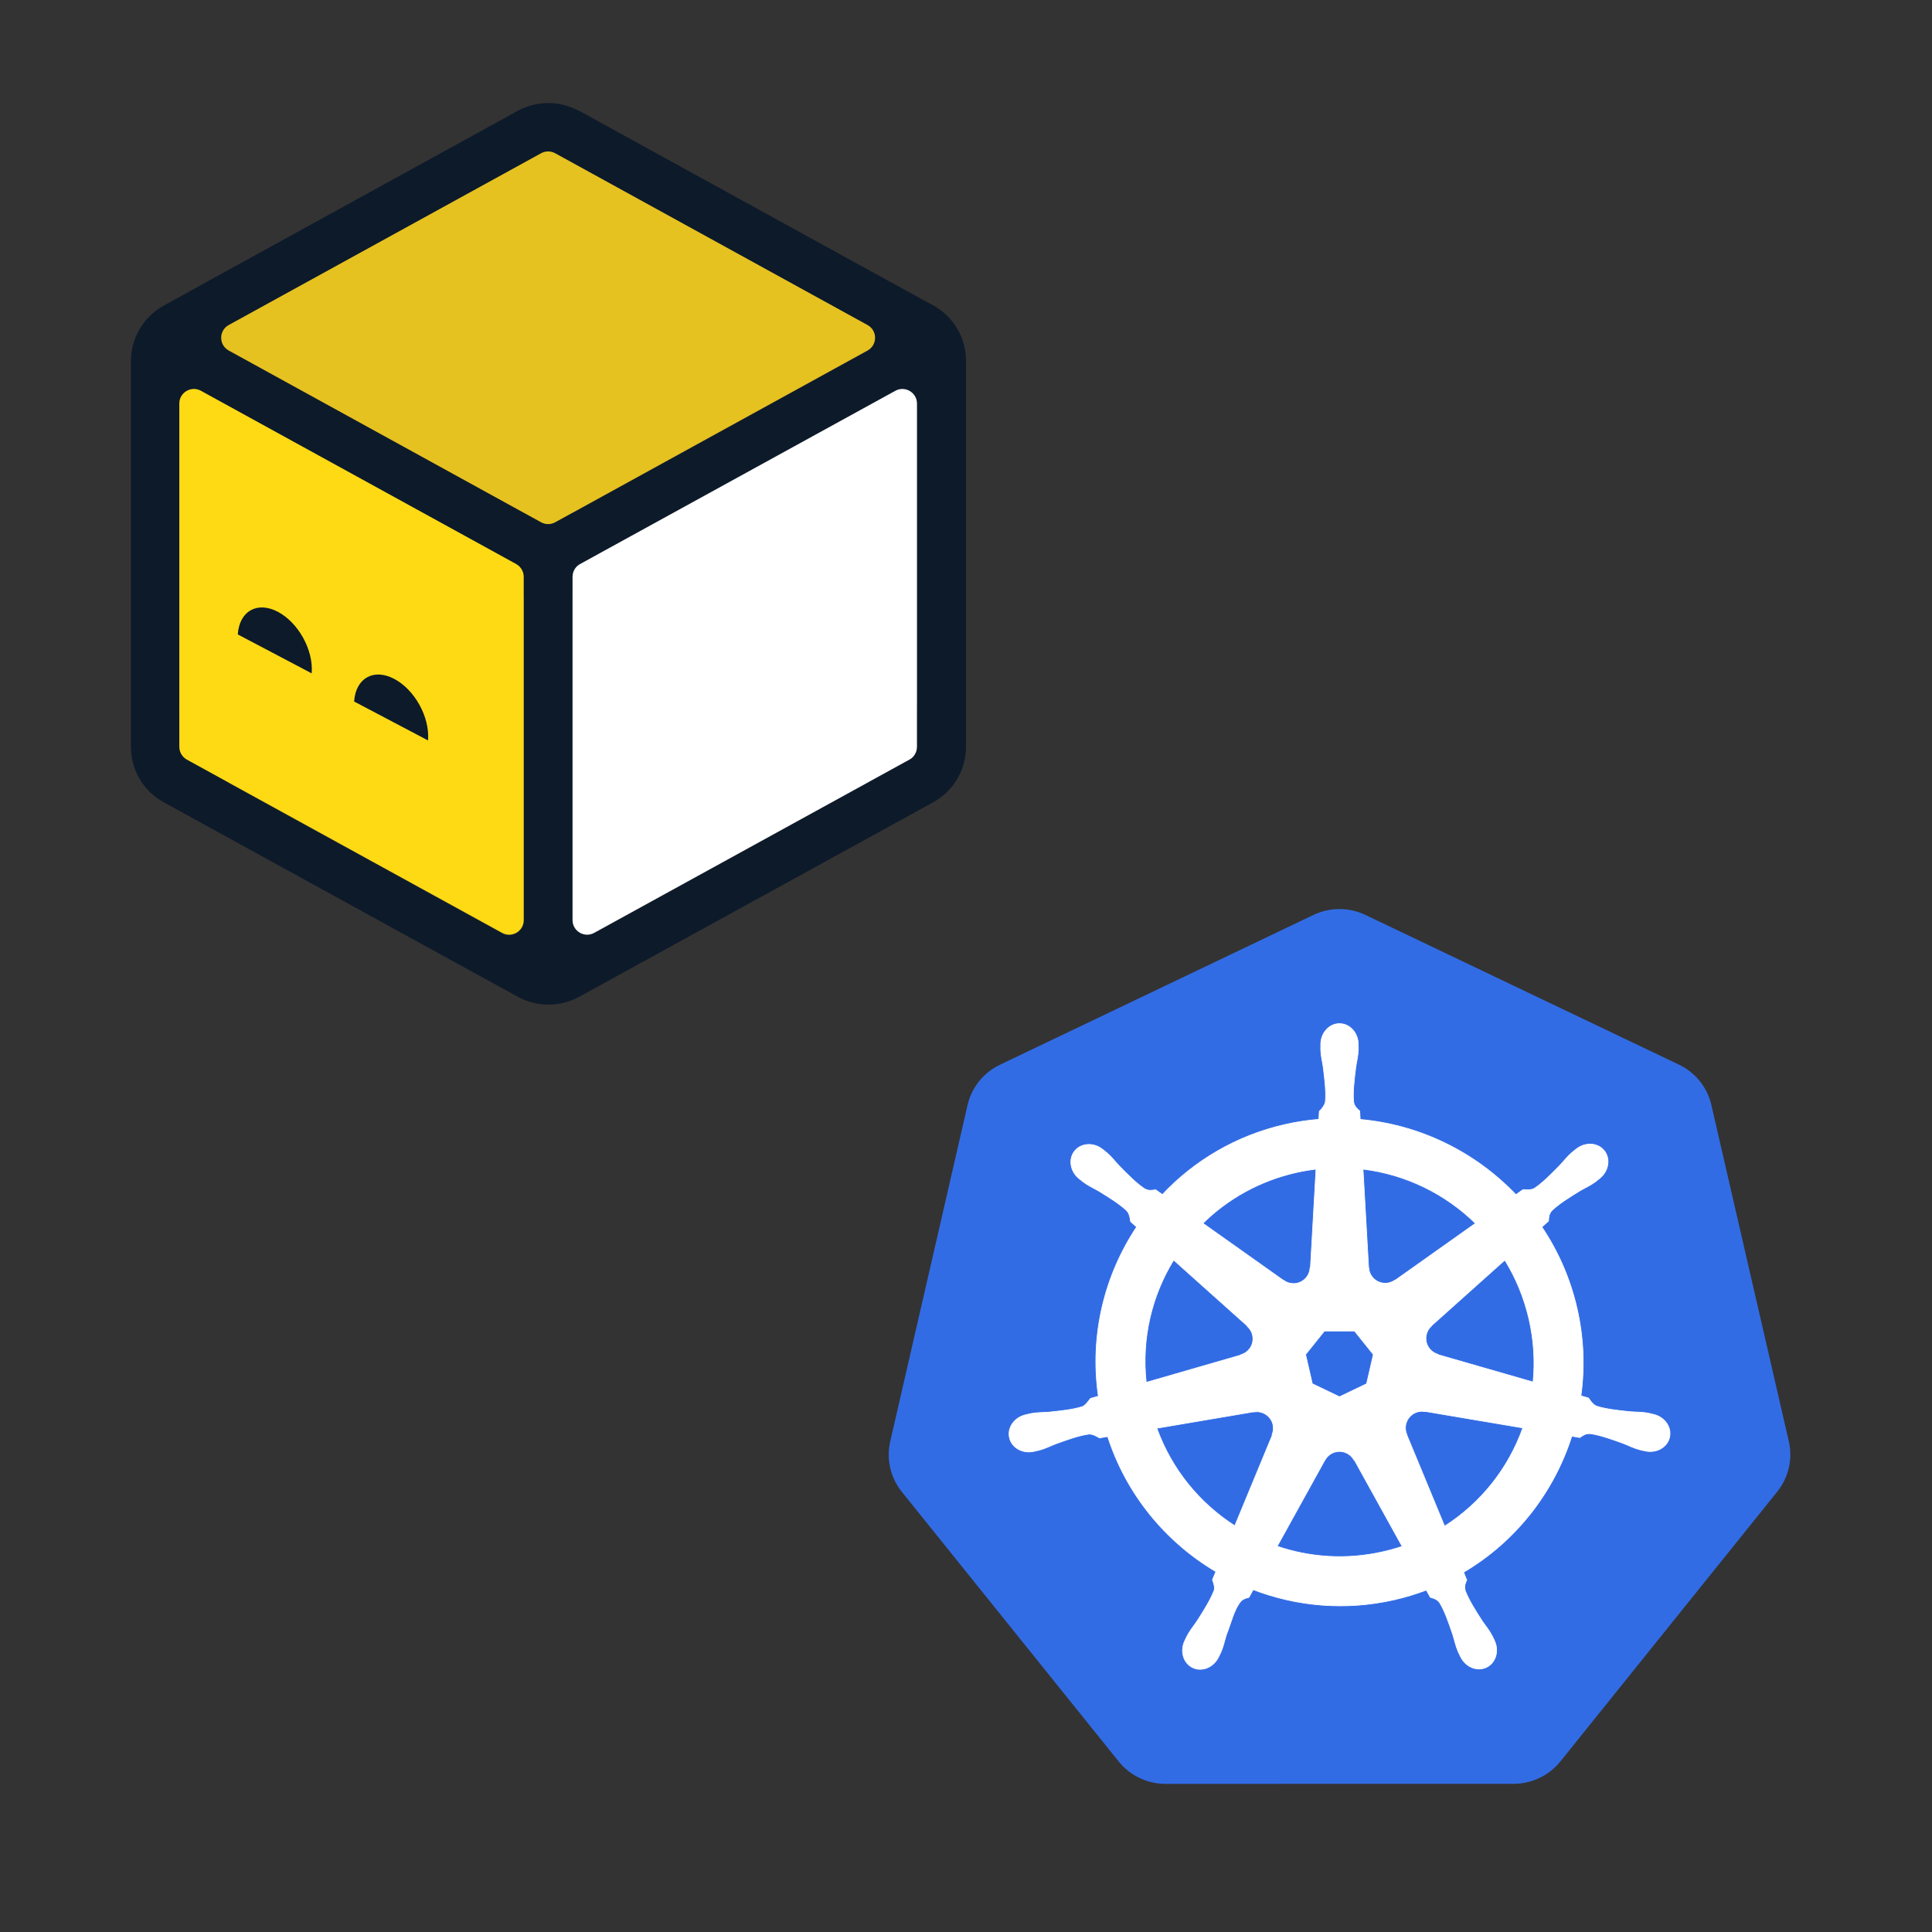 <?xml version="1.0" encoding="UTF-8" standalone="no"?><!-- Generator: Gravit.io --><svg xmlns="http://www.w3.org/2000/svg" xmlns:xlink="http://www.w3.org/1999/xlink" style="isolation:isolate" viewBox="0 0 300 300" width="300pt" height="300pt"><rect x="0" y="0" width="300" height="300" fill="#333333" stroke="none"/><defs><clipPath id="_clipPath_nmdAtzgp8FUI5QQtIaGsHCQkuDf7Kt2r"><rect width="300" height="300"/></clipPath></defs><g clip-path="url(#_clipPath_nmdAtzgp8FUI5QQtIaGsHCQkuDf7Kt2r)"><g><g><path d=" M 207.515 141.171 C 206.277 141.233 205.064 141.54 203.948 142.074 L 155.277 165.329 C 152.725 166.548 150.872 168.853 150.241 171.591 L 138.234 223.829 C 137.674 226.26 138.129 228.813 139.497 230.906 C 139.662 231.159 139.838 231.405 140.027 231.641 L 173.715 273.527 C 175.481 275.722 178.159 277.001 180.991 277 L 235.015 276.988 C 237.846 276.99 240.524 275.714 242.292 273.52 L 275.968 231.628 C 277.735 229.432 278.397 226.556 277.767 223.816 L 265.74 171.579 C 265.11 168.84 263.256 166.535 260.705 165.317 L 212.028 142.074 C 210.623 141.403 209.071 141.092 207.515 141.171 L 207.515 141.171 Z " fill="rgb(50,108,229)"/><path d=" M 207.997 158.948 C 206.388 158.948 205.084 160.397 205.084 162.185 C 205.084 162.212 205.089 162.239 205.09 162.266 C 205.088 162.509 205.076 162.801 205.084 163.013 C 205.122 164.044 205.347 164.833 205.482 165.783 C 205.727 167.816 205.933 169.501 205.806 171.068 C 205.683 171.658 205.248 172.199 204.86 172.574 L 204.791 173.807 C 203.043 173.951 201.283 174.217 199.525 174.616 C 191.961 176.333 185.448 180.23 180.49 185.49 C 180.168 185.271 179.605 184.867 179.438 184.743 C 178.918 184.814 178.392 184.974 177.708 184.575 C 176.404 183.698 175.217 182.486 173.78 181.027 C 173.121 180.329 172.645 179.664 171.863 178.992 C 171.685 178.839 171.414 178.632 171.215 178.475 C 170.604 177.988 169.883 177.733 169.186 177.709 C 168.29 177.679 167.428 178.029 166.864 178.736 C 165.861 179.994 166.182 181.917 167.58 183.032 C 167.594 183.043 167.609 183.052 167.624 183.063 C 167.816 183.218 168.051 183.418 168.227 183.548 C 169.057 184.161 169.816 184.475 170.643 184.961 C 172.385 186.037 173.829 186.929 174.975 188.005 C 175.422 188.482 175.501 189.322 175.56 189.686 L 176.494 190.52 C 171.495 198.042 169.182 207.333 170.549 216.8 L 169.329 217.155 C 169.008 217.57 168.553 218.224 168.078 218.419 C 166.579 218.891 164.892 219.064 162.855 219.278 C 161.899 219.357 161.074 219.31 160.061 219.502 C 159.837 219.544 159.527 219.625 159.283 219.682 C 159.274 219.684 159.266 219.687 159.258 219.689 C 159.244 219.692 159.227 219.698 159.214 219.701 C 157.497 220.116 156.394 221.694 156.749 223.249 C 157.104 224.805 158.781 225.75 160.509 225.378 C 160.521 225.375 160.539 225.375 160.552 225.372 C 160.572 225.367 160.589 225.358 160.608 225.353 C 160.849 225.3 161.151 225.242 161.362 225.185 C 162.358 224.918 163.08 224.526 163.976 224.183 C 165.903 223.492 167.5 222.914 169.055 222.689 C 169.705 222.638 170.389 223.09 170.73 223.28 L 172 223.063 C 174.922 232.122 181.046 239.445 188.8 244.04 L 188.271 245.31 C 188.462 245.803 188.672 246.47 188.53 246.957 C 187.964 248.423 186.996 249.971 185.893 251.696 C 185.359 252.493 184.813 253.112 184.331 254.024 C 184.215 254.242 184.068 254.578 183.957 254.808 C 183.208 256.41 183.758 258.255 185.196 258.948 C 186.643 259.645 188.44 258.91 189.217 257.305 C 189.218 257.302 189.222 257.301 189.223 257.298 C 189.224 257.297 189.222 257.294 189.223 257.292 C 189.334 257.065 189.491 256.765 189.584 256.551 C 189.997 255.606 190.134 254.795 190.425 253.881 C 191.195 251.945 191.619 249.913 192.68 248.647 C 192.971 248.301 193.444 248.167 193.935 248.036 L 194.595 246.841 C 201.355 249.436 208.922 250.132 216.481 248.416 C 218.206 248.024 219.87 247.517 221.48 246.909 C 221.665 247.238 222.01 247.871 222.102 248.03 C 222.601 248.192 223.146 248.276 223.59 248.932 C 224.384 250.289 224.927 251.893 225.588 253.831 C 225.878 254.746 226.022 255.556 226.434 256.502 C 226.529 256.717 226.685 257.02 226.795 257.249 C 227.571 258.859 229.373 259.596 230.823 258.898 C 232.261 258.205 232.811 256.36 232.062 254.759 C 231.95 254.528 231.797 254.193 231.682 253.974 C 231.2 253.062 230.653 252.45 230.119 251.653 C 229.017 249.927 228.102 248.494 227.536 247.028 C 227.3 246.271 227.576 245.801 227.76 245.31 C 227.65 245.183 227.414 244.469 227.275 244.133 C 235.333 239.375 241.278 231.779 244.069 223.006 C 244.446 223.066 245.101 223.182 245.314 223.224 C 245.752 222.935 246.155 222.558 246.945 222.621 C 248.5 222.846 250.097 223.423 252.024 224.114 C 252.92 224.458 253.642 224.856 254.639 225.123 C 254.849 225.179 255.151 225.232 255.392 225.285 C 255.411 225.289 255.428 225.299 255.448 225.303 C 255.461 225.306 255.479 225.307 255.491 225.31 C 257.219 225.681 258.896 224.736 259.251 223.181 C 259.606 221.626 258.503 220.047 256.786 219.633 C 256.536 219.576 256.182 219.479 255.939 219.434 C 254.926 219.242 254.101 219.289 253.145 219.209 C 251.108 218.996 249.421 218.822 247.922 218.35 C 247.311 218.113 246.876 217.386 246.665 217.087 L 245.488 216.744 C 246.098 212.332 245.934 207.739 244.878 203.143 C 243.813 198.505 241.93 194.263 239.419 190.526 C 239.721 190.252 240.291 189.747 240.452 189.599 C 240.5 189.076 240.459 188.528 241 187.949 C 242.146 186.873 243.59 185.981 245.333 184.905 C 246.16 184.419 246.924 184.105 247.754 183.492 C 247.942 183.354 248.198 183.134 248.395 182.975 C 249.793 181.861 250.114 179.938 249.111 178.68 C 248.108 177.423 246.164 177.304 244.766 178.419 C 244.567 178.577 244.297 178.782 244.119 178.936 C 243.337 179.609 242.854 180.273 242.195 180.971 C 240.759 182.43 239.571 183.648 238.268 184.525 C 237.703 184.854 236.875 184.741 236.5 184.718 L 235.392 185.509 C 229.074 178.884 220.471 174.648 211.209 173.825 C 211.183 173.437 211.149 172.735 211.14 172.524 C 210.761 172.161 210.303 171.852 210.188 171.068 C 210.061 169.501 210.273 167.816 210.518 165.783 C 210.653 164.833 210.878 164.044 210.916 163.013 C 210.925 162.779 210.911 162.438 210.91 162.185 C 210.91 160.397 209.606 158.948 207.997 158.948 L 207.997 158.948 Z  M 204.349 181.544 L 203.484 196.825 L 203.422 196.857 C 203.364 198.224 202.239 199.315 200.857 199.315 C 200.291 199.315 199.769 199.134 199.345 198.824 L 199.32 198.836 L 186.789 189.953 C 190.64 186.167 195.566 183.368 201.243 182.079 C 202.28 181.844 203.317 181.669 204.349 181.544 Z  M 211.651 181.544 C 218.279 182.359 224.408 185.36 229.105 189.96 L 216.655 198.786 L 216.612 198.768 C 215.507 199.575 213.95 199.374 213.089 198.294 C 212.736 197.852 212.551 197.332 212.529 196.807 L 212.516 196.801 L 211.651 181.544 Z  M 182.245 195.661 L 193.686 205.895 L 193.674 205.957 C 194.707 206.855 194.859 208.413 193.998 209.493 C 193.645 209.935 193.173 210.232 192.666 210.37 L 192.653 210.42 L 177.988 214.653 C 177.241 207.828 178.85 201.193 182.245 195.661 Z  M 233.668 195.668 C 235.367 198.423 236.655 201.5 237.421 204.837 C 238.178 208.133 238.368 211.423 238.056 214.603 L 223.316 210.358 L 223.303 210.296 C 221.984 209.935 221.172 208.592 221.48 207.246 C 221.606 206.694 221.898 206.227 222.295 205.882 L 222.289 205.851 L 233.668 195.668 L 233.668 195.668 Z  M 205.65 206.685 L 210.337 206.685 L 213.251 210.327 L 212.205 214.871 L 207.997 216.894 L 203.777 214.865 L 202.731 210.321 L 205.65 206.685 Z  M 220.677 219.147 C 220.876 219.137 221.074 219.155 221.268 219.191 L 221.293 219.16 L 236.462 221.724 C 234.242 227.961 229.994 233.365 224.318 236.981 L 218.43 222.757 L 218.448 222.733 C 217.907 221.476 218.449 220.002 219.693 219.402 C 220.012 219.249 220.345 219.164 220.677 219.147 L 220.677 219.147 Z  M 195.199 219.209 C 196.357 219.226 197.395 220.029 197.664 221.208 C 197.79 221.759 197.729 222.306 197.521 222.789 L 197.564 222.845 L 191.738 236.925 C 186.291 233.429 181.952 228.196 179.631 221.774 L 194.67 219.222 L 194.695 219.253 C 194.863 219.222 195.034 219.207 195.199 219.209 L 195.199 219.209 Z  M 207.904 225.378 C 208.307 225.363 208.716 225.446 209.105 225.633 C 209.615 225.879 210.009 226.265 210.256 226.729 L 210.313 226.729 L 217.726 240.124 C 216.764 240.447 215.775 240.723 214.763 240.952 C 209.093 242.24 203.441 241.85 198.324 240.106 L 205.719 226.735 L 205.731 226.735 C 206.175 225.906 207.016 225.411 207.904 225.378 Z " fill="rgb(255,255,255)" vector-effect="non-scaling-stroke" stroke-width="0.107" stroke="rgb(255,255,255)" stroke-linejoin="miter" stroke-linecap="butt" stroke-miterlimit="4"/></g></g><g><g><path d=" M 89.861 17.204 C 86.924 15.599 83.338 15.599 80.401 17.204 L 31.908 43.875 C 31.908 43.875 31.839 43.91 31.805 43.944 L 25.419 47.461 C 22.277 49.203 20.331 52.481 20.331 56.067 L 20.331 115.967 C 20.331 119.553 22.277 122.865 25.419 124.573 L 74.391 151.484 C 74.391 151.484 74.527 151.552 74.596 151.586 L 80.435 154.796 C 83.372 156.401 86.958 156.401 89.895 154.796 L 95.769 151.586 C 95.769 151.586 95.871 151.518 95.94 151.484 L 144.912 124.573 C 148.053 122.831 150 119.553 150 115.967 L 150 56.033 C 150 52.447 148.053 49.135 144.912 47.427 L 138.56 43.944 C 138.56 43.944 138.457 43.875 138.423 43.875 L 89.929 17.204 L 89.861 17.204 Z  M 92.969 86.017 L 138.355 61.087 C 138.355 61.087 138.457 61.019 138.491 61.019 L 139.038 60.712 C 140.54 59.892 142.385 60.985 142.385 62.692 L 142.385 109.342 C 142.385 111.049 140.54 112.142 139.038 111.323 L 138.628 111.084 C 138.628 111.084 138.457 110.981 138.355 110.947 L 92.969 86.017 L 92.969 86.017 Z  M 31.771 61.019 C 31.771 61.019 31.839 61.053 31.873 61.087 L 77.259 86.017 L 31.873 110.947 C 31.873 110.947 31.703 111.049 31.634 111.084 L 31.19 111.323 C 29.688 112.142 27.844 111.049 27.844 109.342 L 27.844 62.658 C 27.844 60.951 29.688 59.858 31.19 60.677 L 31.771 60.985 L 31.771 61.019 Z  M 134.769 50.535 L 92.251 27.176 C 90.749 26.356 88.939 27.415 88.905 29.088 L 88.905 79.665 L 134.769 54.462 C 136.237 53.574 136.237 51.457 134.769 50.569 L 134.769 50.535 Z  M 35.459 54.428 L 81.323 79.631 L 81.323 29.054 C 81.289 27.381 79.445 26.322 77.977 27.142 L 35.459 50.501 C 33.957 51.388 33.957 53.54 35.459 54.394 L 35.459 54.428 Z  M 35.528 121.568 C 33.991 120.714 33.957 118.563 35.425 117.675 L 81.357 92.437 L 81.357 143.014 C 81.323 144.653 79.547 145.712 78.079 144.995 L 35.528 121.602 L 35.528 121.568 Z  M 88.905 142.912 L 88.905 92.403 L 134.837 117.64 C 136.272 118.563 136.237 120.714 134.701 121.534 L 92.183 144.927 C 90.715 145.678 88.973 144.619 88.905 142.98 L 88.905 142.98 L 88.905 142.912 Z " fill-rule="evenodd" fill="rgb(13,26,42)"/><path d=" M 84.021 23.795 C 84.704 23.419 85.524 23.419 86.207 23.795 L 134.701 50.466 C 136.272 51.32 136.272 53.574 134.701 54.428 L 86.207 81.099 C 85.524 81.475 84.704 81.475 84.021 81.099 L 35.528 54.428 C 33.957 53.574 33.957 51.32 35.528 50.466 L 84.021 23.795 Z " fill="rgb(230,194,32)"/><path d=" M 27.844 62.658 C 27.844 60.951 29.688 59.858 31.19 60.677 L 80.162 87.588 C 80.879 87.998 81.323 88.749 81.323 89.569 L 81.323 142.878 C 81.323 144.585 79.479 145.678 77.977 144.858 L 29.005 117.948 C 28.288 117.538 27.844 116.787 27.844 115.967 L 27.844 62.658 Z " fill="rgb(254,218,21)"/><path d=" M 139.038 60.677 C 140.54 59.858 142.385 60.951 142.385 62.658 L 142.385 115.967 C 142.385 116.787 141.941 117.572 141.223 117.948 L 92.251 144.858 C 90.749 145.678 88.905 144.585 88.905 142.878 L 88.905 89.569 C 88.905 88.749 89.349 87.964 90.066 87.588 L 139.038 60.677 Z " fill="rgb(255,255,255)"/><path d=" M 48.402 104.493 C 48.402 104.493 48.402 104.527 48.402 104.561 L 36.928 98.516 C 36.928 98.516 36.928 98.482 36.928 98.448 C 37.201 94.862 39.967 93.325 43.143 94.999 C 46.319 96.672 48.676 100.907 48.402 104.493 Z " fill="rgb(13,26,42)"/><path d=" M 66.468 114.908 C 66.468 114.908 66.468 114.943 66.468 114.977 L 54.993 108.932 C 54.993 108.932 54.993 108.898 54.993 108.864 C 55.267 105.278 58.033 103.741 61.209 105.415 C 64.385 107.088 66.741 111.323 66.468 114.908 Z " fill="rgb(13,26,42)"/></g></g></g></svg>